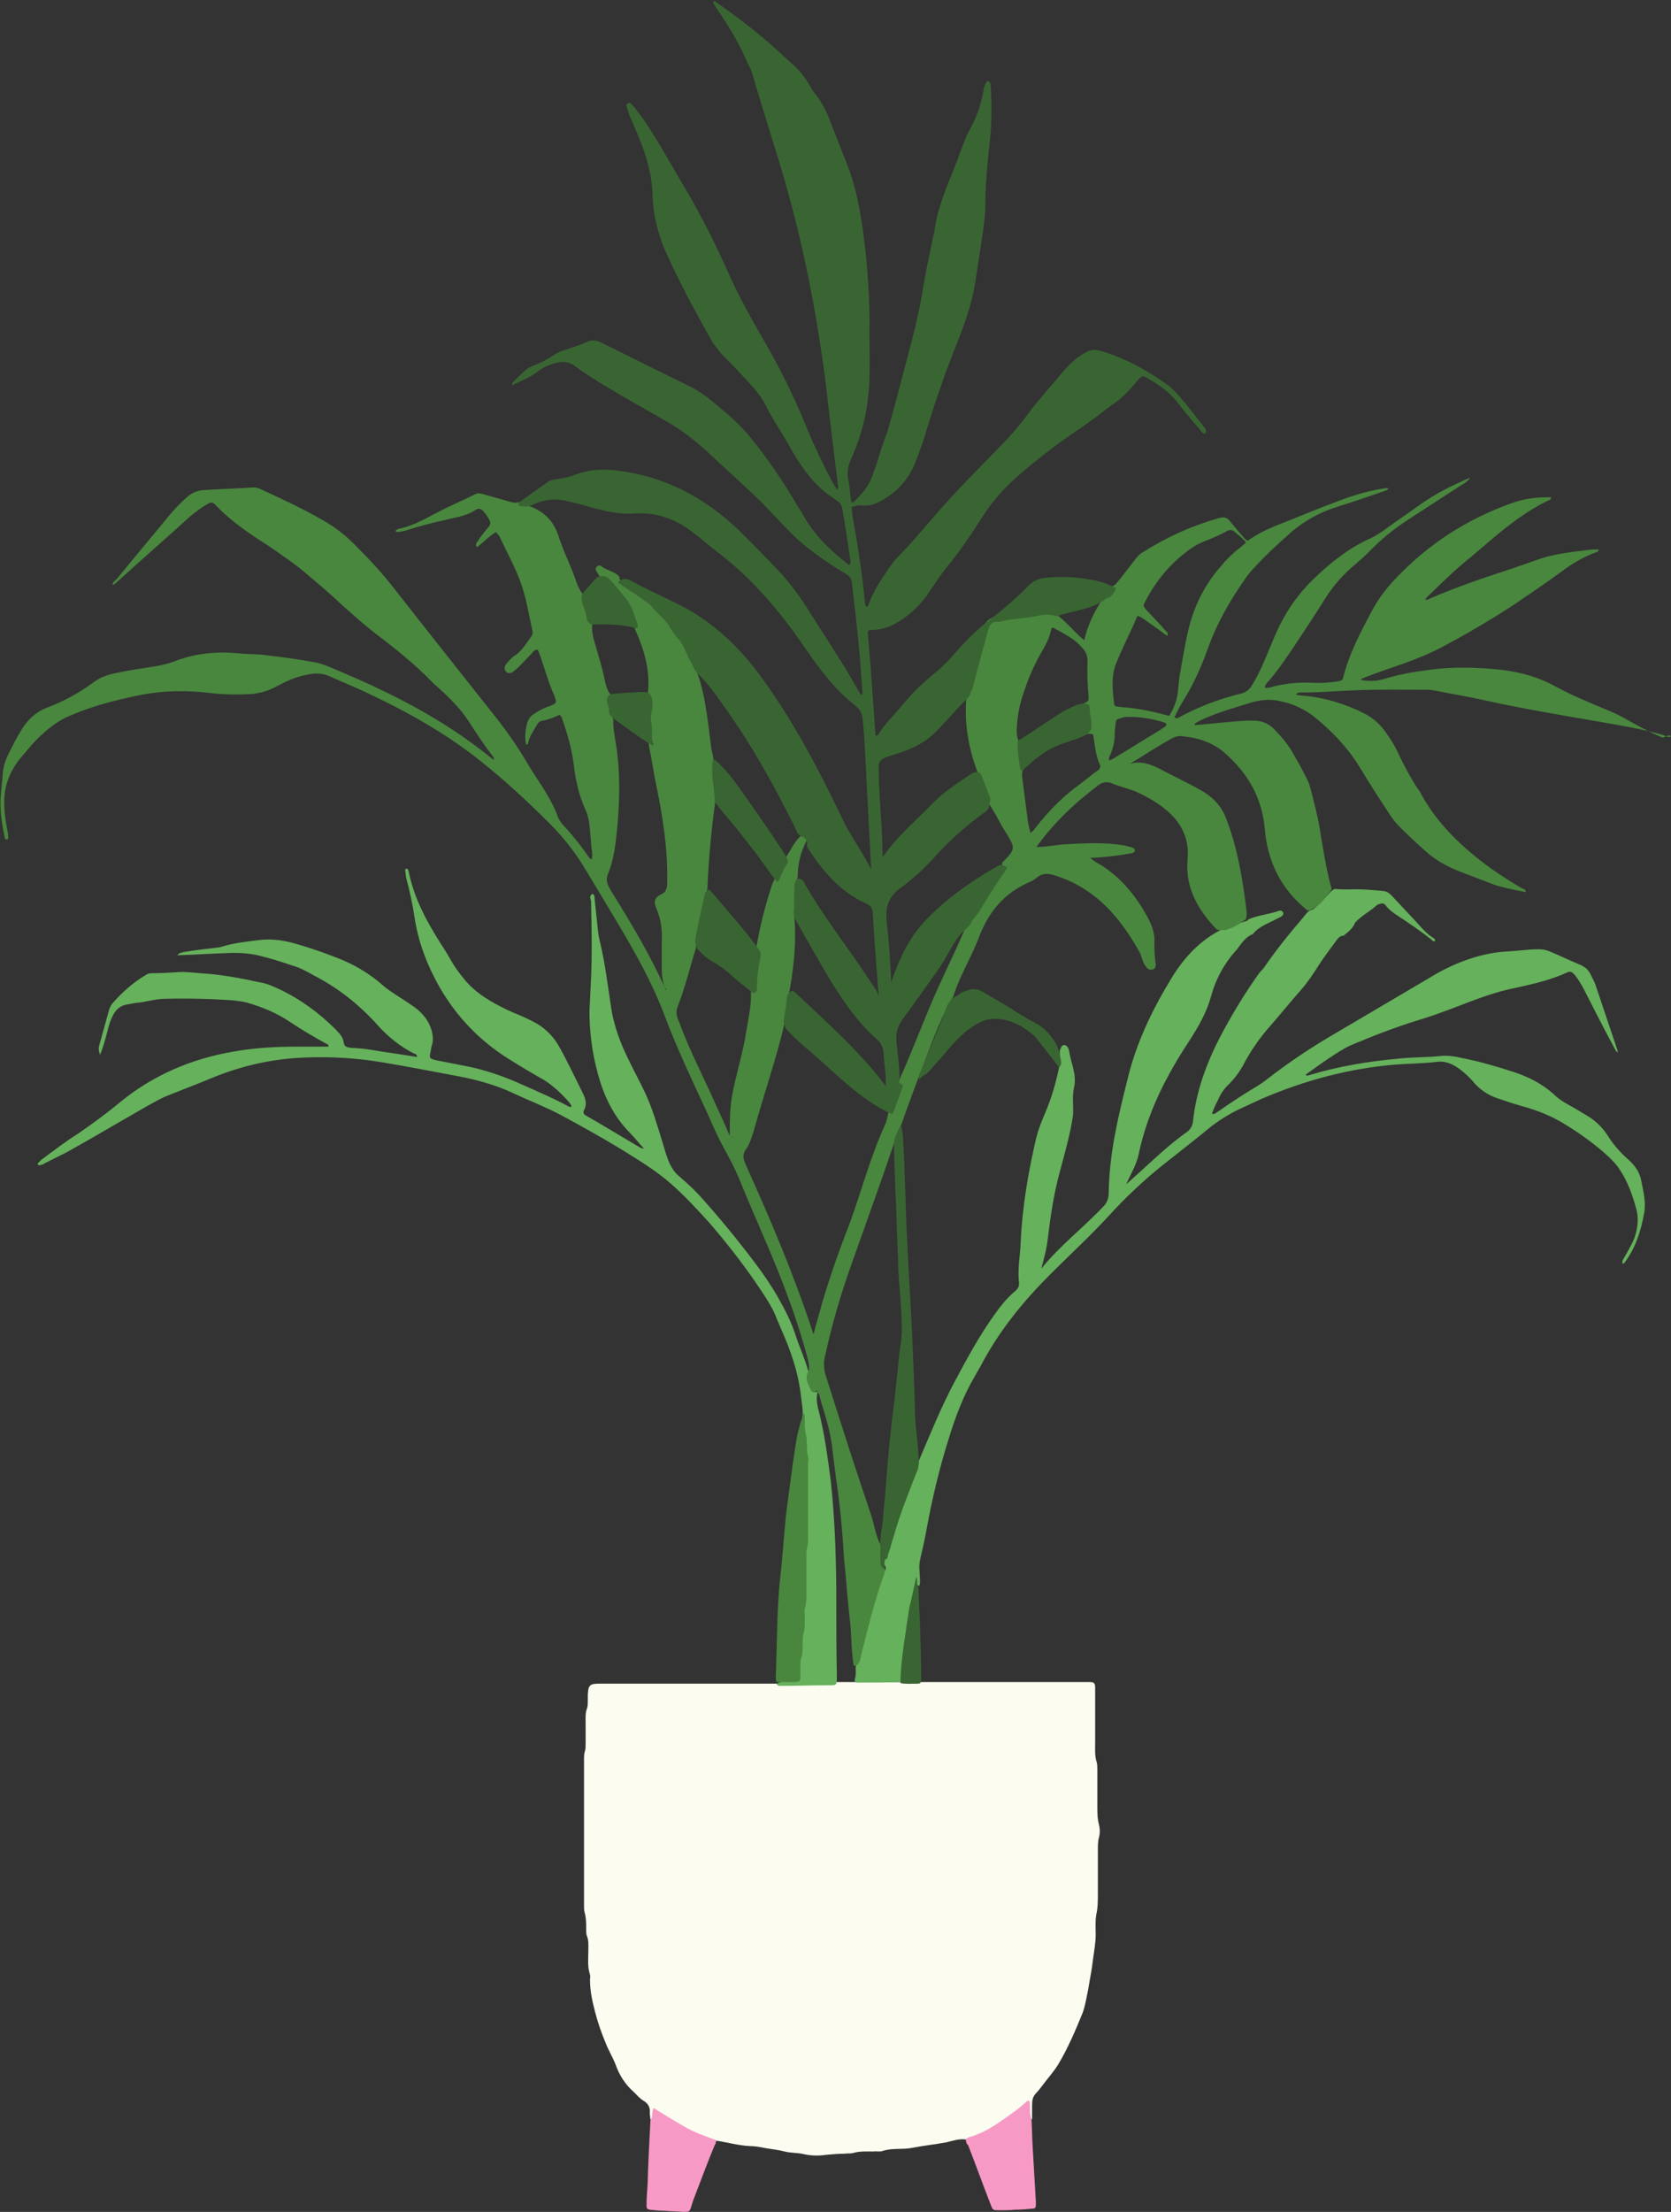 <?xml version="1.0" encoding="UTF-8" standalone="no"?><svg xmlns="http://www.w3.org/2000/svg" xmlns:xlink="http://www.w3.org/1999/xlink" fill="#000000" height="406.6" preserveAspectRatio="xMidYMid meet" version="1" viewBox="-0.2 0.1 307.3 406.6" width="307.3" zoomAndPan="magnify"><rect x="-0.2" y="0.1" width="307.3" height="406.6" fill="#333333" stroke="none"/><g><g id="change1_1"><path d="M119.4,389.7c0-0.4-0.1-0.8-0.1-1.2c0.1-1-0.3-1.7-1.1-2.2c-0.7-0.4-1.2-1-1.8-1.6c-1.6-1.4-2.7-3.1-3.4-5.1 c-0.5-1.3-1.3-2.6-1.8-3.9c-0.8-1.9-1.5-3.9-2-5.9c-0.5-1.9-0.9-3.8-0.9-5.8c0-0.3,0.1-0.6,0-0.9c-0.5-1.5-0.3-3-0.3-4.5 c0-0.9,0.1-1.8-0.3-2.7c-0.1-0.4-0.1-0.8-0.1-1.2c0-1,0-2.1-0.3-3.1c-0.1-0.4-0.1-0.8-0.1-1.2c0-8.9,0-17.8,0-26.8 c0-0.6,0-1.1,0.2-1.7c0.1-0.4,0.1-0.9,0.1-1.4c0-1.2,0-2.4,0-3.6c0-1-0.1-1.9,0.3-2.9c0.1-0.4,0.1-0.9,0.1-1.4c0-0.3,0-0.7,0-1 c0.1-1.8,0.4-2,2.2-2c12.1,0,24.3,0,36.4,0c1,0,1.9,0.1,2.9-0.2c0.4-0.1,0.9-0.1,1.4-0.1c16.2,0,32.4,0,48.5,0c0.3,0,0.6,0,0.9,0 c0.8,0,1,0.2,1,1.1c0,0.9,0,1.8,0,2.8c0,2.4,0,4.8,0,7.3c0,1.2-0.1,2.4,0.3,3.6c0.1,0.4,0.1,0.9,0.1,1.4c0,2.2,0,4.4,0,6.6 c0,1.1,0,2.3,0.3,3.4c0.2,0.8,0.2,1.6,0,2.4c-0.2,0.7-0.2,1.5-0.2,2.2c0,2.7,0,5.4,0,8.1c0,1.3,0,2.6-0.3,3.9 c-0.2,1.2-0.1,2.4-0.1,3.6c0,1.6-0.3,3.1-0.5,4.6c-0.2,1.9-0.6,3.7-0.9,5.6c-0.3,1.4-0.5,2.8-1,4.2c-1.3,3.2-2.7,6.5-4.5,9.5 c-0.8,1.3-1.8,2.4-2.7,3.6c-0.4,0.5-0.8,1.1-1.3,1.6c-0.7,0.7-0.8,1.4-0.8,2.3c0,0.9,0,1.7,0,2.6c-1.2-0.5-0.4-1.6-1-2.6 c-1.8,1.5-3.6,2.9-5.6,4.1c-1.7,1-3.4,2.1-5.5,2.2c-1.2-0.2-2.4,0.2-3.6,0.5c-2.1,0.4-4.2,0.6-6.2,1c-1.9,0.4-3.8,0-5.6,0.6 c-0.5,0.2-1.1,0-1.7,0.1c-1.3,0-2.5-0.1-3.8,0.3c-0.4,0.1-0.9,0-1.4,0.1c-1.1,0-2.3,0.1-3.4,0.2c-1.3,0.2-2.7,0.2-4.1-0.1 c-1.2-0.3-2.4-0.2-3.6-0.5c-1.1-0.3-2.2-0.4-3.4-0.6c-1-0.2-2-0.4-3-0.4c-2.1-0.1-4.2-0.7-6.2-1c-0.8,0.5-1.4-0.1-2.1-0.3 c-3.2-1.2-6-2.9-8.9-4.7C119.8,388.7,120.2,389.6,119.4,389.7z" fill="#fcfcf0"/></g><g id="change2_1"><path d="M177.4,393.4c0.3-0.4,0.8-0.5,1.2-0.6c1.8-0.6,3.4-1.5,5-2.6c1.6-1.1,3.2-2.2,4.7-3.5c0.2-0.2,0.4-0.5,0.8-0.4 c0.3,1.1-0.1,2.2,0.4,3.3c0.1,1.7,0.1,3.3,0.2,5c0.2,3.4,0.4,6.9,0.6,10.3c0,0.2,0,0.3,0,0.5c0,0.4-0.1,0.7-0.6,0.7 c-1.1,0.1-2.2,0.2-3.3,0.2c-0.9,0.1-1.8,0.1-2.8,0.1c-1.2,0-1.2,0-1.6-1c-1.4-3.6-2.7-7.2-4.1-10.8c0-0.1-0.1-0.2-0.2-0.3 c-0.2-0.2-0.2-0.5-0.3-0.8C177.5,393.6,177.5,393.5,177.4,393.4z M119.4,390.2c-0.2,3.8-0.4,7.6-0.5,11.4c-0.1,1.3-0.2,2.6-0.2,4 c0,0.4,0.1,0.6,0.6,0.7c0.9,0.1,1.8,0.2,2.8,0.2c1.1,0.1,2.3,0.1,3.4,0.2c1,0,1.1,0,1.4-0.9c0.1-0.3,0.2-0.7,0.3-1 c1.3-3.4,2.6-6.9,4-10.3c0.2-0.2,0.2-0.5,0.3-0.8c0-0.1,0-0.2,0-0.2c-2-0.7-4-1.4-5.9-2.5c-1.9-1.1-3.7-2.2-5.6-3.4 c-0.4,0.7-0.1,1.5-0.5,2.1C119.4,389.8,119.4,390,119.4,390.2z" fill="#f799c5"/></g><g id="change3_1"><path d="M297,193.7C297,193.7,297,193.6,297,193.7C297,193.6,297,193.6,297,193.7L297,193.7z M301.6,217 c-0.3-1.5-1.2-2.7-2.3-3.7c-1.6-1.4-2.9-2.9-4-4.7c-0.9-1.3-2-2.4-3.3-3.2c-1.3-0.8-2.6-1.6-3.9-2.3c-0.9-0.5-1.8-1.1-2.5-1.8 c-2.2-2-4.8-3.3-7.6-4.2c-3.1-1-6.2-1.9-9.3-2.5c-1.2-0.3-2.5-0.5-3.8-0.4c-2.6,0.3-5.3,0.2-7.9,0.5c-5.5,0.5-11,1.4-16.3,3 c-0.3,0.1-0.5,0.2-0.8,0c0.2-0.2,0.3-0.3,0.5-0.4c1.3-0.9,2.6-1.9,4-2.8c1.2-0.8,2.4-1.6,3.7-2.2c4-1.7,8.1-3.3,12.3-4.6 c2.4-0.7,4.8-1.6,7.2-2.5c3.1-1.2,6.2-2.4,9.5-3.2c3.6-0.8,7.3-1.5,10.8-3.1c0.6-0.3,0.9-0.2,1.4,0.3c0.7,0.8,1.2,1.7,1.7,2.6 c1.8,3.5,3.6,7.1,5.5,10.6c0.2,0.4,0.4,0.9,0.8,1.2c0-0.2,0-0.4-0.1-0.6c-1.3-3.9-2.6-7.7-3.9-11.6c-0.2-0.7-0.6-1.4-0.9-2 c-0.4-0.9-1-1.5-1.9-1.9c-1.9-0.8-3.8-1.7-5.7-2.5c-0.7-0.3-1.3-0.4-2-0.4c-2,0-3.9,0.3-5.8,0.4c-2.1,0.1-4.1,0.5-6.1,1.1 c-3,0.9-5.7,2.2-8.3,3.8c-5.6,3.3-11.2,6.6-16.8,9.9c-4.5,2.6-8.9,5.5-13,8.7c-0.5,0.4-1.1,0.8-1.7,1.2c-2.4,1.4-4.8,3-7.1,4.6 c-0.4,0.2-0.7,0.6-1.2,0.6c0-0.1-0.1-0.1-0.1-0.2c0.3-0.7,0.6-1.5,1-2.2c0.5-1.2,1.2-2.3,2.1-3.1c1.2-1.2,2.2-2.6,3-4.2 c1.1-2,2.4-3.9,3.9-5.7c2.2-2.5,4.3-5.1,6.5-7.6c1.2-1.4,2.2-2.9,3.2-4.5c0.9-1.4,2-2.8,3-4.2c0.4-0.5,0.7-1.1,1.5-1.1 c0.8-0.7,1.7-1.3,2.1-2.4c1.2-1.3,2.8-2.1,4-3.2c0.1-0.1,0.3-0.2,0.5-0.2c0.4-0.2,0.8-0.2,1.1,0.2c0.6,0.8,1.4,1.4,2.2,1.9 c2.1,1.4,4.2,2.8,6.2,4.4c0.2,0.2,0.4,0.4,0.7,0.3c0.1-0.4-0.3-0.6-0.5-0.7c-1.2-0.8-2.1-1.9-3.1-3c-1.5-1.6-3-3.2-4.5-4.8 c-0.4-0.4-0.8-0.6-1.3-0.7c-2.1-0.2-4.2-0.4-6.4-0.3c-0.9,0-1.7,0-2.6-0.1c-0.6,0.2-1,0.8-1.4,1.2c-0.9,0.9-1.7,1.9-2.7,2.6 c-0.8,0.1-1.2,0.8-1.7,1.4c-2.5,2.9-5,6-7.2,9.2c-0.2,0.3-0.5,0.6-0.8,0.9c-2.6,3.6-4.9,7.4-7,11.3c-2.7,5.1-4.7,10.4-5.3,16.1 c-0.1,0.8-0.4,1.4-1,1.9c-4,2.8-7.4,6.3-11.3,9.7c0.9-2,1.9-3.6,2.3-5.5c1.6-7.7,5.1-14.5,9.4-21c1.6-2.5,3.1-5.1,3.9-8 c0.9-3.3,2.5-6.2,4.8-8.7c0.8-1.1,1.6-2.3,2.9-2.8c1.2-1.5,3-2,4.6-2.9c0.5-0.2,1.1-0.5,1-1c-0.2-0.6-0.9-0.4-1.3-0.2 c-1.7,0.5-3.5,0.7-5.1,1.4c-0.1,0.1-0.2,0.3-0.4,0.3c-1.2,0.4-2.5,0.7-3.5,1.5c-0.3,0.2-0.6,0.1-0.9,0c-4.1,2-7,5.2-9.3,8.9 c-3.6,5.9-6.6,12.1-8.2,18.9c-1.7,6.8-3.3,13.5-3.4,20.5c0,1-0.2,1.9-1,2.7c-3.7,3.9-8,7.2-11.4,11.4c0.5-1.9,1-3.7,1.2-5.6 c0.5-4.1,1.1-8.2,2.2-12.2c0.9-3.4,1.9-6.8,2.4-10.2c0.2-1.7-0.2-3.5,0.2-5.2c0.6-2.5-0.6-4.6-0.9-6.9c-0.1-0.4-0.4-1-0.9-1 c-0.5,0-0.6,0.6-0.8,1c-0.1,1,0.3,1.9-0.1,2.9c-0.6,3-1.4,5.8-2.6,8.6c-0.6,1.4-1.2,2.9-1.6,4.4c-1.5,6.4-2.6,12.8-2.9,19.4 c-0.1,2.5-0.6,4.9-0.3,7.4c0.1,0.8-0.4,1.3-0.9,1.7c-1.4,1.2-2.5,2.6-3.5,4c-2.9,4-5.2,8.3-7.5,12.6c-2.5,4.7-4.5,9.7-6.6,14.6 c-0.5,1.6-1.1,3.1-1.7,4.7c-1.5,3.9-2.9,7.9-3.9,11.9c-0.2,0.9-1.2,1.7-0.4,2.8c0,0.2,0,0.4-0.1,0.5c-1.4,3.1-2.1,6.4-3,9.6 c-0.6,2.3-1.2,4.6-1.7,7c-0.1,0.4-0.3,0.7-0.7,0.9c-0.1,0.9,0.1,1.7-0.2,2.6c-0.1,0.4,0.1,0.6,0.5,0.6c2.6,0,5.3,0,7.9-0.1 c0.4-0.5,0.4-1,0.5-1.6c0.3-1.8,0.4-3.7,0.6-5.5c0.4-3.8,1.3-7.5,1.9-11.3c-0.1,0.4,0,0.7,0.5,0.7c0.2-0.9,0-1.8,0-2.8 c-0.1-0.8,0-1.6,0.2-2.4c0.4-1.7,0.8-3.5,1.1-5.2c1-5.5,2.3-11,4-16.4c1.2-4,2.7-8,4.8-11.6c0.4-0.7,0.8-1.4,1.2-2.1 c3.3-6.3,7.7-11.7,12.7-16.7c3.6-3.6,7.4-7.1,10.9-10.9c3-3.3,6.3-6.4,9.8-9.2c3-2.4,6-4.7,8.9-7.1c1.7-1.3,3.5-2.4,5.4-3.3 c1.3-0.6,2.6-1.2,3.9-1.8c7.9-3.4,16.1-5.6,24.6-6.3c2.5-0.2,5.1-0.2,7.6-0.5c1.3-0.2,2.5,0.2,3.6,0.9c1.1,0.7,2.1,1.6,3,2.6 c1.2,1.5,2.8,2.6,4.6,3.2c1.5,0.5,2.9,1,4.4,1.4c2.9,0.8,5.7,1.9,8.2,3.5c2.8,1.7,5.5,3.7,7.9,5.9c0.7,0.7,1.4,1.4,1.9,2.2 c1.5,2.2,2.4,4.7,3.1,7.3c0.5,1.7,0.3,3.5-0.3,5.3c-0.5,1.3-1.2,2.4-1.8,3.5c-0.2,0.4-0.6,0.7-0.4,1.3c0.1,0,0.3-0.1,0.3-0.1 c2.1-2.8,3.1-6,3.7-9.4C302.5,221,302,219,301.6,217z M153.6,294.9c0-7.5-0.2-14.9-1-22.4c-0.6-4.6-1.2-9.2-2.4-13.7 c-0.2-1-0.3-1.9,0-2.9c-0.2,0-0.6,0.3-0.7-0.1c-0.4-1.1-0.8-2.2-0.8-3.4c-0.1-0.1-0.3-0.3-0.3-0.4c-0.6-2.2-1.6-4.3-2.3-6.5 c-0.8-2.4-1.9-4.6-3.1-6.7c-1.3-2.3-2.8-4.5-4.4-6.6c-3-4-6.2-7.9-9.5-11.6c-1.3-1.5-2.7-2.8-4.2-4.1c-1-0.8-1.7-1.8-2.2-3.1 c-0.4-1-0.7-2.1-1-3.1c-1-3.2-1.9-6.5-3.4-9.6c-1-2.1-2.1-4.1-3.1-6.2c-1.4-2.9-2.5-5.9-3-9.1c-0.6-4-1.1-8-2-11.9 c-0.2-0.7-0.3-1.4-0.4-2c-0.2-1.9-0.4-3.8-0.6-5.7c-0.1-0.5,0.1-1-0.4-1.4c-0.8,0.4-0.3,1-0.3,1.5c0.1,4.7,0.2,9.3,0,14 c-0.1,2-0.2,4-0.3,6c0,3.9,0.5,7.7,1.5,11.4c1.1,4.2,2.9,8,6,11.1c0.9,0.9,1.6,1.9,2.5,2.8c-0.4,0.1-0.7-0.2-1.1-0.4 c-2.5-1.5-4.9-2.9-7.4-4.4c-0.7-0.4-1.4-0.8-2.1-1.2c-0.5-0.3-0.6-0.5-0.4-1c0.6-1.1,0.3-2.1-0.2-3.1c-1.4-2.8-2.7-5.6-4.2-8.3 c-1-1.9-2.4-3.4-4.2-4.5c-0.9-0.5-1.7-0.9-2.6-1.3c-1.4-0.6-2.9-1.2-4.2-1.9c-2.5-1.3-4.9-2.8-6.7-5.1c-0.8-1-1.6-2-2.2-3.1 c-0.6-1-1.2-2.1-1.9-3.1c-2.6-4.1-5-8.4-6-13.3c0-0.2-0.1-0.4-0.2-0.6c0-0.1-0.2-0.1-0.3-0.1c-0.1,0-0.2,0.1-0.2,0.2 c0.1,0.5,0.1,1,0.2,1.5c0.7,2.5,1.2,5,1.6,7.6c0.7,4.4,2.3,8.5,4.5,12.4c3.1,5.4,7.3,9.8,12.5,13.1c2.2,1.4,4.4,2.7,6.7,4 c1.6,1,3,2.3,4.3,3.7c0.3,0.4,0.7,0.7,0.8,1.2c-0.3,0.2-0.5,0-0.7-0.1c-2.6-1.4-5.4-2.6-8.1-3.8c-3.7-1.7-7.5-3-11.5-3.7 c-1.5-0.3-3.1-0.6-4.6-0.9c-1.2-0.3-1.3-0.4-1-1.6c0.1-0.5,0.1-0.9,0.3-1.4c0.2-0.8,0.1-1.6-0.1-2.4c-0.5-1.8-1.6-3.2-3.1-4.3 c-1.1-0.8-2.2-1.5-3.3-2.2c-0.9-0.6-1.7-1.1-2.5-1.8c-2.6-2.3-5.5-4-8.7-5.2c-2.3-0.9-4.6-1.7-7-2.4c-2.3-0.7-4.7-1.1-7.1-0.8 c-2.3,0.3-4.6,0.5-6.8,1.2c-0.6,0.2-1.2,0.2-1.9,0.3c-1.7,0.2-3.4,0.4-5.1,0.7c-0.4,0.1-0.9,0.1-1.3,0.6c3.1-0.1,6.1-0.3,9.2-0.4 c2-0.1,4,0,6,0.5c2,0.5,4,1.1,6,1.8c1.4,0.4,2.7,1.1,3.9,1.8c4.5,2.3,8.4,5.4,11.8,9.2c1.9,2.1,4,3.8,6.5,5.1 c0.3,0.1,0.7,0.2,0.7,0.7c-3-0.5-6-0.9-9-1.4c-1.1-0.2-2.2-0.2-3.3-0.3c-0.6-0.1-1.1-0.2-1.2-1c-0.1-1-0.8-1.6-1.4-2.3 c-3.1-3.1-6.5-5.6-10.5-7.5c-1.1-0.5-2.2-1-3.4-1.2c-3.7-0.8-7.3-1.5-11.1-1.7c-1.3-0.1-2.6-0.3-4-0.2c-1.6,0.1-3.2,0.2-4.8,0.2 c-0.5,0-0.9,0.1-1.3,0.4c-2.2,1.3-4.1,3-5.8,4.9c-0.4,0.4-0.6,0.8-0.8,1.3c-0.6,2.2-1.2,4.3-1.8,6.5c-0.2,0.7-0.2,0.9,0.1,1.9 c0.6-1.4,1-3,1.4-4.5c0.2-0.9,0.5-1.8,0.9-2.6c0.6-1.3,1.5-2,2.9-2.2c0.7-0.1,1.4-0.3,2-0.3c1.6-0.2,3.1-0.7,4.8-0.7 c4.2-0.1,8.4,0,12.6,0.3c0.8,0.1,1.6,0.2,2.4,0.4c2.8,0.8,5.5,1.9,8,3.6c2.1,1.4,4.3,2.7,6.5,3.9c0.2,0.1,0.6,0.2,0.5,0.6 c-1.9,0-3.8,0-5.7,0c-3.9,0-7.8,0.2-11.7,0.9c-7.7,1.3-14.8,4.3-20.9,9.3c-2.4,2-5,3.9-7.6,5.7c-2.4,1.5-4.6,3.2-6.9,4.9 c-0.2,0.2-0.4,0.4-0.6,0.6c-0.1,0.1-0.1,0.2,0,0.3c0,0.1,0.2,0.1,0.3,0.1c0.3-0.1,0.6-0.1,0.8-0.3c1.4-0.7,2.8-1.4,4.2-2.1 c5-2.8,9.9-5.7,14.8-8.5c1.3-0.7,2.6-1.5,4-2c2.7-1.1,5.4-2.1,8-3.2c5.4-2.2,11.1-3.5,17-3.7c4.8-0.2,9.6,0.1,14.3,0.9 c4.2,0.7,8.4,1.5,12.6,2.3c4,0.7,8,1.7,11.7,3.5c2.8,1.3,5.7,2.4,8.5,3.9c3.7,2,7.5,4.1,11.1,6.3c3.2,2,6.4,3.9,9.2,6.4 c2.4,2.1,4.6,4.5,6.8,6.9c3.9,4.5,7.5,9.2,10.7,14.2c0.6,1,1.2,2,1.6,3c0.3,0.8,0.7,1.6,1,2.4c1.8,4,3.2,8,3.7,12.4 c0.1,1.2,0.4,2.4,0.3,3.6c0.2,1.2-0.2,2.4-0.1,3.6c0.4,3.3,0.6,6.5,0.6,9.8c-0.1,4.5-0.2,9.1-0.3,13.6c-0.1,6.8-0.8,13.5-1.1,20.3 c-0.1,1.1-0.5,1.6-1.6,1.6c-0.8,0-1.6-0.1-2.3,0.5c0.3,0.4,0.7,0.3,1.1,0.3c2.7,0,5.4-0.1,8.1-0.1c2,0,1.9,0.1,1.9-1.9 C153.6,303.4,153.6,299.1,153.6,294.9z" fill="#66b15c"/></g><g id="change4_1"><path d="M148.4,269.5c0,4.5,0,9,0,13.5c0,0.6,0,1.1-0.2,1.7c-0.1,0.5-0.1,1-0.1,1.5c0,1.9,0,3.8,0,5.7 c0,1.3,0.1,2.6-0.3,3.9c-0.1,0.4,0,0.8,0,1.2c0,1.2,0.1,2.4-0.3,3.6c-0.1,0.4,0,0.8-0.1,1.2c0,1.1,0.1,2.2-0.3,3.2 c-0.1,0.3-0.1,0.7-0.1,1c0,0.6,0,1.2,0,1.7c0,1.6,0,1.6-1.5,1.6c-1,0-2,0-2.9,0c-0.2-0.6-0.1-1.1-0.1-1.7c0.1-3.6,0.2-7.1,0.3-10.7 c0.1-2,0.2-4,0.4-6c0.4-3.6,0.7-7.2,1-10.8c0.2-2.2,0.5-4.3,0.8-6.5c0.4-3,0.8-6,1.3-9c0.2-1.1,0.5-2.2,0.8-3.3 c0.3-0.3,0.1-0.8,0.3-1.1c0-0.1,0-0.2,0.1-0.3c0.4,0.3,0.3,0.7,0.3,1.1c0,1.1,0,2.2,0.3,3.2c0.1,0.4,0,0.9,0.1,1.4 c0,0.9,0,1.7,0.3,2.6C148.4,268.7,148.4,269.1,148.4,269.5z M20.6,107.7C20.6,107.6,20.6,107.6,20.6,107.7 C20.6,107.6,20.5,107.6,20.6,107.7C20.5,107.6,20.6,107.7,20.6,107.7z M307.1,135.5c-0.6,0.2-1-0.1-1.5-0.3 c-3.8-1.1-7.6-1.7-11.5-2.4c-7-1.2-14.1-2.4-21-3.9c-3-0.7-6.1-1.2-9.1-1.8c-0.6-0.1-1.1-0.2-1.7-0.2c-4.4,0-8.9-0.1-13.3,0.1 c-3.2,0.1-6.4,0.4-9.7,0.4c-0.4,0-0.8-0.1-1.2,0.4c0.6,0.1,1.1,0.2,1.7,0.2c3.8,0.4,7.4,1.5,10.8,3.2c1.8,0.9,3.2,2.2,4.3,3.9 c0.8,1.1,1.5,2.3,2.1,3.6c1,2.1,2.1,4.2,3.4,6.2c0.2,0.2,0.3,0.5,0.5,0.7c2.5,4.8,6.2,8.7,10.4,12.1c2.6,2.1,5.5,4,8.4,5.7 c0.3,0.1,0.7,0.2,0.7,0.7c-2.4-0.5-4.9-0.9-7.2-1.9c-1.6-0.6-3.1-1.2-4.7-1.8c-2.4-0.9-4.6-2.1-6.5-3.8c-1.7-1.5-3.3-3-4.9-4.6 c-0.7-0.7-1.3-1.5-1.8-2.3c-1.7-2.6-3.5-5.3-5.1-8c-2.3-3.9-5.3-7.1-8.8-9.9c-1.8-1.4-3.8-2.3-6.1-2.8c-1.7-0.4-3.2-0.3-4.9,0.1 c-3.3,1-6.5,1.9-9.6,3.3c-0.4,0.2-0.8,0.4-1.2,0.7c-0.1,0-0.1,0.2-0.1,0.3c2.5-0.2,5.1-0.5,7.6-0.7c1.3-0.1,2.5-0.2,3.8-0.1 c1.2,0.1,2.3,0.6,3.2,1.5c1.3,1.4,2.6,2.8,3.5,4.5c0.8,1.4,1.6,2.8,2.3,4.2c0.4,0.7,0.7,1.5,0.9,2.2c0.6,2.5,1.3,4.9,1.7,7.4 c0.6,3.7,1.2,7.5,2.2,11.2c-1.2,1.6-2.3,3.3-4.4,3.9c-4.8-3.8-7.4-8.9-7.9-15c-0.5-5.8-3.2-10.4-7.5-14.1c-2.2-1.9-5.1-2.8-8.1-3 c-0.7,0-1.2,0.3-1.8,0.6c-2.5,1.4-4.9,3-7.4,4.5c2.1-0.6,3.9,0.1,5.8,1.1c2.6,1.4,5.3,2.6,7.8,4.1c1.9,1.2,3.3,2.7,4.1,4.9 c2.1,5.4,3,11,3.7,16.6c0.1,0.6,0.1,1.3-0.1,1.9c-1.6,1.1-3.2,2.3-5.3,1.9c-3.5-3.6-5.9-7.8-5.4-13c0.6-6.4-4.3-9.9-8.9-12.1 c-1.6-0.8-3.4-1.1-5-1.8c-1-0.4-1.8-0.2-2.6,0.4c-4.2,3.2-8,6.7-11.3,11.3c1.9,0,3.6-0.4,5.3-0.5c3.6-0.2,7.2-0.4,10.8,0.2 c0.4,0.1,0.8,0.2,1.2,0.3c0.3,0.1,0.8,0.2,0.8,0.6c0,0.5-0.5,0.5-0.9,0.6c-2.3,0.4-4.7,0.7-7.3,0.8c0.8,0.7,1.4,1,2.1,1.4 c3.9,2.5,6.7,6.1,8.8,10.2c0.6,1.3,1,2.6,0.9,4c0,1.2,0,2.4,0.2,3.6c0.1,0.5,0.1,1.1-0.5,1.3c-0.7,0.3-1.1-0.3-1.4-0.7 c-0.5-0.7-0.6-1.6-1-2.4c-3.6-6.5-8.2-11.9-15.7-14.2c-1.2-0.4-2.2-0.4-3.2,0.4c-0.5,0.4-0.9,0.7-1.5,0.9c-4.5,2-7.3,5.3-9.1,9.9 c-1.4,3.8-3.6,7.2-4.8,11.1c-2.8,4.7-4.4,9.9-6.4,14.9c-1.1,2.9-2.2,5.9-3.2,8.8c-0.7,1.1-1.1,2.3-1.4,3.6 c-2.4,7.1-5,14.2-7.5,21.3c-2.1,5.8-3.8,11.6-5.1,17.6c-0.3,1.2-0.2,2.4,0.2,3.6c2.7,8.5,5.4,17,8.3,25.5c0.6,1.8,0.8,3.8,1.8,5.6 c0.5,1.3-0.1,2.8,0.7,4.1c0.1,0.4,0,0.8-0.1,1.2c-1.8,4.9-3,10-4.3,15.1c-0.2,0.7-0.2,1.7-1.3,1.7c-0.4-2.4-0.4-4.9-0.6-7.4 c-0.4-3.5-0.7-7-1-10.5c-0.2-1.7-0.3-3.4-0.4-5.2c-0.3-3.9-0.7-7.8-1.3-11.7c-0.2-1.6-0.4-3.2-0.6-4.8c-0.3-3.1-1.2-6-2.1-8.9 c-0.2-0.7-0.3-1.5-0.8-2.1c-0.4,0.4-0.8,0.5-1.1-0.1c-0.5-1.1-1.2-2.2-0.4-3.5c0.2-0.8,0-1.6-0.2-2.4c-2-7.5-4.8-14.7-7.9-21.9 c-1.6-3.7-3.2-7.4-4.7-11.1c-0.8-1.9-1.7-3.6-2.7-5.4c-1.1-2-2-4-2.9-6.1c-2.9-6.3-5.9-12.5-8.3-19c-2.3-5.9-5.4-11.4-8.7-16.9 c-1.8-3-3.6-6-5.4-9c-1.9-3.2-4.1-6.1-6.7-8.7c-4.2-4.2-8.5-8.2-13.2-11.9c-6.1-4.8-12.8-8.6-19.8-11.9c-2.4-1.2-5-2.2-7.4-3.3 c-1.4-0.7-2.8-0.7-4.2-0.4c-1.8,0.3-3.5,1-5.2,1.9c-1.3,0.7-2.6,1.3-4,1.5c-0.5,0.1-1,0.2-1.5,0.2c-2.4,0.1-4.7,0.1-7.1-0.2 c-4.3-0.5-8.5-0.5-12.7,0.3c-4.5,0.9-8.9,2-13.1,3.8c-2.5,1-4.5,2.7-6.4,4.6c-1,1-1.8,2.1-2.7,3.1c-0.7,0.8-1.3,1.7-1.8,2.7 c-0.8,1.5-1.2,3.1-1.3,4.8c-0.1,2.1,0.2,4.1,0.6,6.2c0.1,0.4,0.1,0.8,0.1,1.2c0,0.1-0.1,0.2-0.2,0.2c-0.2,0.1-0.3-0.1-0.4-0.2 c-0.5-2.4-0.9-4.7-0.8-7.2c0.1-1.6,0.3-3.1,0.4-4.6c0.1-1.4,0.5-2.6,1.1-3.8c0.7-1.4,1.4-2.8,2.2-4.1c1.1-1.9,2.7-3.5,4.8-4.3 c3-1.1,5.9-2.7,8.5-4.6c1.4-1.1,3.1-1.6,4.8-1.9c2-0.4,4-0.7,5.9-1c1.4-0.2,2.8-0.5,4.2-1c3.8-1.5,7.8-1.9,11.9-1.5 c1.8,0.2,3.7,0.1,5.5,0.4c2.7,0.3,5.5,0.7,8.2,1.2c0.8,0.1,1.7,0.4,2.5,0.7c7.8,3.2,15.5,6.8,22.6,11.4c2.8,1.8,5.5,3.8,8.1,5.9 c0.1-0.3,0-0.5-0.2-0.7c-1.6-2.1-3-4.2-4.4-6.4c-1.5-2.3-3.5-4.3-5.5-6.1c-0.4-0.4-0.9-0.7-1.3-1.2c-3.3-3.4-7-6.3-10.8-9.2 c-1.9-1.5-3.7-3.1-5.5-4.7c-2.3-2.2-4.8-4.3-7.3-6.4c-1.2-1-2.6-2-3.9-2.9c-1.5-1.1-3-2.1-4.6-3.1c-2.7-1.8-5.3-3.7-7.5-6 c-0.8-0.8-0.9-0.8-1.9-0.2c-1,0.6-1.9,1.3-2.8,2c-4.5,4.1-9.1,8.1-13.6,12.2c-0.2,0.2-0.5,0.4-0.8,0.6c0-0.6,0.5-0.9,0.8-1.2 c3.1-3.8,6.3-7.6,9.5-11.5c1.1-1.3,2.2-2.5,3.5-3.6c0.8-0.7,1.7-1.1,2.8-1.2c3.1-0.2,6.2-0.3,9.3-0.5c0.5,0,0.9,0.1,1.3,0.3 c3.9,1.8,7.8,3.6,11.6,5.8c2.3,1.3,4.4,3,6.2,4.9c2.4,2.4,4.7,4.9,6.8,7.6c6.1,7.8,12.3,15.6,18.4,23.3c2.4,3,4.6,6.2,6.5,9.5 c0.6,0.9,1.2,1.9,1.8,2.8c1.3,2,2.6,4.1,3.4,6.4c0.2,0.5,0.5,0.9,0.8,1.3c1.8,1.9,3.4,3.9,4.9,6.1c0.1,0.1,0.2,0.2,0.5,0.4 c0.2-0.7,0.1-1.3,0-1.9c-0.1-1.1-0.2-2.3-0.3-3.4c-0.1-1.4-0.3-2.8-0.9-4c-1.2-2.7-1.8-5.5-2.1-8.3c-0.4-2.9-1.2-5.7-2.2-8.5 c-0.1-0.2-0.2-0.3-0.4-0.5c-1,0.5-2.1,0.9-3.2,1.1c-0.5,0.1-0.8,0.4-1,0.8c-0.6,1.1-1.4,2.1-1.6,3.4c0,0.1-0.2,0.1-0.2,0.2 c-0.1,0-0.2-0.1-0.2-0.2c-0.2-1.2-0.1-2.4,0.2-3.6c0.2-0.8,0.6-1.4,1.2-1.8c0.9-0.6,1.8-1.1,2.7-1.4c0.4-0.1,0.8-0.3,1.1-0.5 c0.3-0.1,0.4-0.4,0.3-0.7c-0.1-0.2-0.1-0.4-0.2-0.7c-1.2-2.6-1.9-5.4-2.9-8.1c-0.1-0.2-0.1-0.4-0.4-0.5c-0.4,0.1-0.7,0.4-0.9,0.7 c-0.8,0.8-1.6,1.7-2.4,2.5c-0.4,0.4-0.8,0.7-1.2,1c-0.4,0.2-0.8,0.2-1.1-0.1c-0.3-0.3-0.4-0.7-0.2-1.1c0.1-0.2,0.2-0.4,0.4-0.6 c0.4-0.4,0.7-0.8,1.1-1.1c1.5-0.9,2.3-2.3,3.3-3.7c0.3-0.4,0.3-0.7,0.2-1.1c-0.7-3.2-1.2-6.5-2.4-9.5c-1-2.6-2.4-5.1-3.6-7.7 c-0.1-0.3-0.4-0.5-0.7-0.9c-1.3,0.8-2.3,1.9-3.5,2.8c-0.4-0.5,0-0.9,0.2-1.2c0.6-0.9,1.3-1.8,2-2.6c0.3-0.4,0.4-0.8,0.1-1.2 c-0.3-0.6-0.7-1.2-1.2-1.7c-0.4-0.4-0.8-0.5-1.3-0.2c-1.7,1.2-3.8,1.4-5.7,1.9c-2.3,0.5-4.6,1.1-6.8,1.8c-0.5,0.2-1.1,0.3-1.7,0.4 c-0.1,0-0.4,0-0.5-0.1c-0.1-0.3,0.2-0.3,0.3-0.4c0.1-0.1,0.2-0.1,0.3-0.1c2.9-0.6,5.4-2.2,8-3.5c2-1,4.1-1.9,6.1-2.9 c0.4-0.2,0.8-0.1,1.2,0c1.8,0.5,3.6,1,5.3,1.5c0.5,0.1,0.9,0.2,1.3,0c0.4,0.2,0.9,0.3,1.3,0.5c3.1,0.9,5.2,2.7,6.2,6 c0.9,2.8,2.3,5.4,3.2,8.2c0.3,0.8,0.6,1.5,1.1,2.1c0.2,2,0.7,3.9,1.8,5.6c-0.1,1.1,0.1,2.2,0.4,3.2c0.7,2.5,1.5,4.9,2,7.5 c0.2,0.9,0.5,1.7,1,2.3c-0.4,1.6,0.1,3.2,0.5,4.7c-0.1,1.3,0.2,2.6,0.4,3.9c0.9,5.3,0.8,10.6,0.3,16c-0.3,2.9-0.6,5.7-1.7,8.4 c-0.5,1.2,0,2.1,0.6,3.1c3.1,5,6.2,10.1,8.8,15.5c0.3,0.7,0.7,1.4,1,2.1c-0.3-1-0.5-2-0.5-3.1c0-1.7,0-3.3,0-5 c0.1-2.2-0.1-4.3-1-6.3c-0.5-1.1-0.4-2,0.9-2.6c1.1-0.5,1.1-1.5,1.1-2.5c0.1-5.9-0.8-11.7-2-17.5c-0.5-2.3-0.8-4.6-1.3-7 c-0.5-3.2-0.3-6.4-0.3-9.6c0.6-4.3-0.6-8.3-2.3-12.1c-1-4-3-7.3-6.5-9.7c-0.2-0.3-0.4-0.7-0.6-1c-0.2-0.3-0.2-0.5,0-0.8 c0.3-0.3,0.7-0.3,0.9-0.1c1,0.8,2.4,0.9,3.3,1.9c0,0.9,0.8,1.1,1.3,1.4c4.2,2.4,7.3,5.8,9.9,9.7c1,1.5,1.6,3.2,2.4,4.7 c2.2,5,2.6,10.4,3.3,15.7c0.1,0.7,0.4,1.4,0.4,2.2c-0.3,2.6,0.4,5.3,0.3,7.9c-0.7,5.2-1.2,10.5-1.4,15.7c-1,3.6-2,7.1-2.1,10.9 c-1.1,3.6-2,7.3-3.4,10.9c-0.4,1-0.1,1.9,0.3,2.8c1.9,5.2,4.5,10.1,6.7,15.1c0.9,1.9,1.8,3.9,2.6,5.8c0,0,0,0,0,0 c0-2.4,0-4.8,0.4-7.2c0.7-4,2-7.8,2.6-11.8c0.4-2.4,1-4.9,0.9-7.3c0.6-2.6,0.7-5.2,0.9-7.8c0.7-4.2,1.7-8.3,3.1-12.4 c0.8-1.5,1.5-2.9,2.2-4.4c1.1-1.4,1.7-3.3,3.3-4.5c0.6,0.1,0.8,0.6,0.7,1.2c-1.1,2.1-1.6,4.3-1.6,6.6c-0.8,2-0.2,4.2-0.7,6.2 c0,0.2,0-0.1,0,0.2c0.5,4.7,0.1,9.3-0.7,14c-0.5,2.1-0.8,4.3-1,6.4c-1.5,6.6-3.8,13-5.6,19.6c-0.4,1.3-0.8,2.7-1.6,3.8 c-0.6,0.9-0.4,1.7,0,2.6c4.6,10.2,9,20.5,12.5,31.3c0.5-2,1.1-3.9,1.6-5.8c1.5-5.1,3.3-10.1,5.2-15c2.1-5.8,3.7-11.9,6.3-17.6 c0.4-0.8,0.5-1.6,0.7-2.5c0.7-1.9,1.6-3.7,1.9-5.7c2.6-5.7,4.7-11.6,7.3-17.3c1.9-4.2,4-8.4,5.7-12.7c1.7-2.8,3.4-5.7,5.3-8.4 c0.3-0.5,0.8-1,0.7-1.7c2.5-2.6,2.5-2.6,0.6-5.7c-1.2-1.8-2-3.9-3.4-5.6c-0.2-2.2-1.3-4.1-2-6.1c-1.7-4.8-2.3-9.6-1.6-14.6 c0.8-3.7,2-7.3,2.9-11c0.4-1.4,1.2-2.1,2.6-2.3c2.6-0.4,5.2-0.7,7.8-1.2c0.8-0.1,1.5,0,2.2,0.3c2.3,1.3,3.8,3.5,6,5.3 c0.7-3.2,2.2-5.9,3.9-8.4c0.4-0.6,0.7-1.2,1.4-1.6c0.4-0.1,0.6-0.5,0.9-0.8c1.1-1.4,2.1-2.7,3.2-4.1c0.4-0.5,0.8-1,1.4-1.3 c4.4-2.8,9.1-4.9,14.1-6.3c0.8-0.2,1.3-0.1,1.8,0.5c0.9,1.1,1.8,2.2,2.8,3.3c0.4,0.4,0.5,0.5,1,0.1c2.6-1.8,5.7-2.8,8.6-4 c2.2-0.9,4.4-1.8,6.6-2.6c3-1.2,6.1-2.2,9.3-2.7c0.3,0,0.6-0.2,0.9,0c-0.1,0.3-0.3,0.3-0.5,0.4c-2.9,1-5.8,2-8.7,2.9 c-3.5,1.1-6.6,2.8-9.4,5.4c-2,1.8-4,3.6-5.8,5.6c-0.6,0.6-1.2,1.3-1.7,2c-2.9,4.1-5.4,8.4-7.1,13.2c-1.2,3.3-2.6,6.5-4.5,9.5 c-0.6,1-1.1,2-1.6,3c0.3,0.4,0.6,0.2,0.8,0.1c3.6-2,7.4-3.4,11.4-4.4c1-0.2,1.6-0.8,2.1-1.6c0.9-1.5,1.6-3,2.3-4.6 c0.6-1.4,1.2-2.9,1.8-4.3c1.7-4,4-7.5,7.1-10.5c3-2.9,6.2-5.5,10-7.3c1.4-0.6,2.6-1.4,3.8-2.3c1.9-1.4,3.9-2.7,5.8-4.1 c2.4-1.7,5-3.1,7.7-4.3c0.4-0.2,0.8-0.4,1.6-0.7c-0.6,0.8-1.2,1.1-1.7,1.4c-3.1,2-6.3,4.1-9.4,6.1c-2.8,1.8-5.3,3.8-7.6,6.2 c-0.7,0.7-1.5,1.4-2.3,2.1c-2.3,1.9-4.2,4-5.8,6.6c-1.7,2.7-3.4,5.3-5.2,8c-1.6,2.4-3.2,4.8-5.1,7c-0.3,0.3-0.5,0.6-0.7,1 c0,0,0,0.1,0,0.2c0.3,0.1,0.6,0,0.8,0c2.5-0.7,5.1-1,7.7-0.9c1.7,0.1,3.5,0,5.2-0.3c0.4-0.1,0.6-0.2,0.7-0.6 c1.1-4.4,3.2-8.4,5.3-12.3c1.2-2.3,2.7-4.2,4.5-6.1c5.9-6.2,12.9-10.7,20.9-13.6c2.4-0.9,4.5-1.2,7.5-1.2c0.1,0.4-0.2,0.5-0.5,0.6 c-3.7,1.8-7,4.3-10.1,6.9c-1.4,1.2-2.7,2.3-4.1,3.5c-2.8,2.2-5.3,4.7-7.9,7.2c-0.2,0.2-0.3,0.3-0.5,0.5c0.3,0.3,0.5,0.1,0.7,0 c4.8-2.1,9.8-3.8,14.7-5.4c1.8-0.6,3.5-1.2,5.2-1.8c2.2-0.8,4.6-1.2,6.9-1.5c0.8-0.1,1.6-0.2,2.4-0.3c0.7-0.1,1.3-0.1,2-0.1 c-0.1,0.5-0.4,0.5-0.7,0.6c-2.1,0.8-4,1.9-5.9,3.3c-3,2.2-6.1,4.3-9.2,6.4c-4.3,2.8-8.6,5.3-13.1,7.7c-2.1,1.1-4.3,2-6.5,2.8 c-2.6,0.9-5.2,1.8-7.8,2.8c-0.2,0.1-0.5,0.1-0.5,0.4c2,0.3,2.7,0.2,4.3-0.2c2.3-0.7,4.7-1.2,7.1-1.5c4.3-0.7,8.7-0.7,13.1-0.3 c3.8,0.3,7.5,1.2,10.9,3c2.9,1.6,6,2.9,9.1,4.2c1.3,0.5,2.6,1.1,3.9,1.8c2.3,1.3,4.6,2.6,7.1,3.6 C306.7,135.2,307,135.2,307.1,135.5z M122.3,181.9c0,0-0.1,0-0.1-0.1c-0.1-0.1-0.1-0.3-0.2-0.4c0.1,0.2,0.1,0.4,0.2,0.6 C122.3,182.1,122.5,181.8,122.3,181.9z M134.6,209.1c-0.1,0-0.2,0-0.2-0.1c0,0,0,0.1,0,0.1C134.5,209.3,134.8,209,134.6,209.1z M188.6,135.8c1.2-0.6,2.3-1.5,3.4-2.3c2.2-1.7,4.7-2.8,7.1-4.1c0.9-0.4,0.9-0.4,0.9-1.3c-0.2-2.1-0.3-4.2-0.2-6.4 c0-0.9-0.2-1.6-0.7-2.2c-0.5-0.6-1-1.1-1.6-1.6c-1.2-0.9-2.5-1.6-3.8-2.3c-0.3-0.2-0.6-0.1-0.6,0.3c-0.3,1.4-0.9,2.6-1.6,3.8 c-1.3,2.2-2.4,4.6-3.2,7c-0.7,1.9-1.2,3.8-1.4,5.9c-0.1,1.2-0.3,2.5,0.2,3.7C187.7,136.6,188.2,136.1,188.6,135.8z M202.1,140.7 c-0.8-1.6-0.9-3.4-1.2-5.2c-0.1-0.5-0.1-0.5-1-0.5c-2.3,0.3-4.4,1.2-6.4,2.2c-2.3,1.1-4.4,2.4-5.7,4.7c0,0.4-0.1,0.8,0,1.2 c0.3,2.3,0.6,4.7,0.9,7c0.1,1,0.3,2,0.6,3.1c0.6-0.4,0.9-0.9,1.3-1.4c2-2.5,4.2-4.8,6.8-6.8c1.2-0.9,2.4-1.8,3.5-2.7 c0.3-0.2,0.6-0.5,1-0.7C202.1,141.2,202.2,141,202.1,140.7z M213.9,132.9c-2.3-0.7-4.6-1.1-7-1c-0.5,0-0.9,0.2-1.3,0.3 c-0.4,0.1-0.6,0.3-0.6,0.7c-0.1,0.7-0.2,1.5-0.2,2.2c0,1.3-0.3,2.5-0.8,3.7c-0.1,0.3-0.4,0.6-0.2,1.1c0.2-0.1,0.4-0.2,0.5-0.2 c3-1.8,6-3.7,9-5.5c0.2-0.2,0.5-0.3,0.7-0.5C214.4,133.5,214.4,133,213.9,132.9z M216.4,127.4c0.1-1,0.2-2,0.3-2.9 c0.5-2.7,0.9-5.3,1.5-8c1-4.6,3-8.8,6.2-12.4c1-1.2,2.1-2.3,3.3-3.2c0.4-0.3,0.8-0.7,1.2-1c-0.1-0.2-0.1-0.4-0.3-0.5 c-0.5-0.5-1.1-1-1.7-1.5c-0.4-0.4-0.9-0.5-1.4-0.2c-1.5,0.8-3.1,1.5-4.7,2.1c-0.9,0.4-1.7,0.9-2.5,1.5c-3.4,2.5-6,5.7-7.9,9.4 c-0.4,0.8-0.4,0.8,0.2,1.5c1.2,1.3,2.4,2.5,3.5,3.8c0.2,0.2,0.6,0.4,0.4,1c-0.7-0.4-1.2-0.9-1.8-1.3c-0.6-0.4-1.1-0.8-1.7-1.2 c-0.6-0.4-1.1-0.9-2-1.2c-1.3,3-2.8,5.9-4,8.9c-0.9,2.4-0.6,4.9-0.3,7.3c0,0.3,0.3,0.5,0.6,0.5c0.3,0,0.6,0.1,0.9,0.1 c2.9,0.2,5.7,0.8,8.6,1.6C215.7,130.3,216.2,128.9,216.4,127.4z" fill="#49873e"/></g><g id="change5_1"><path d="M168.7,291.8c0.2,5.4,0.5,10.8,0.5,16.3c0,0.3,0,0.6,0,0.9c0,0.4-0.2,0.6-0.6,0.6c-1.1,0-2.2,0.1-3.2-0.1 c0-2.3,0.3-4.7,0.6-7c0.3-1.8,0.5-3.6,0.8-5.4c0.1-0.7,0.2-1.5,0.4-2.2c0.4-1.6,0.7-3.2,1.1-4.9 C168.7,290.5,168.2,291.3,168.7,291.8z M168.8,269c-0.1-1.7-0.2-3.3-0.4-5c-0.3-2.4-0.4-4.8-0.4-7.2c-0.2-5.4-0.4-10.8-0.7-16.2 c-0.4-6.9-0.8-13.9-1-20.8c-0.1-3.3-0.2-6.7-0.4-10c0-0.9-0.2-1.7-0.3-2.6c-0.1,0.1-0.3,0.2-0.4,0.3c-0.4,1-1.1,2-1,3.2 c0.1,3.7,0.2,7.5,0.4,11.2c0.1,3.8,0.3,7.6,0.4,11.4c0.1,2.5,0.4,4.9,0.5,7.4c0.1,2,0.3,4,0,6c-0.1,0.7-0.2,1.5-0.3,2.2 c-0.3,2.9-0.6,5.7-0.9,8.6c-0.7,5.2-1.2,10.5-1.6,15.8c-0.1,1.9-0.4,3.8-0.5,5.7c-0.1,1.8-0.6,3.5-0.5,5.3c0,1,0,1.9,0,2.9 c0,0.5,0.1,1,0.7,1.3c0-0.6,0.1-1.1,0.1-1.7c0.7-0.1,0.5-0.8,0.7-1.2c0.2-0.5,0.4-1.1,0.5-1.6c0.2-0.7,0.4-1.3,0.6-2 c1.1-3.8,2.6-7.5,4-11.1C168.7,270.1,168.7,269.5,168.8,269z M130.6,164c-0.1-0.2-0.3-0.3-0.5-0.4c-0.4,0.2-0.6,0.5-0.7,0.9 c-0.6,2.6-1.1,5.2-1.7,7.9c-0.1,0.7,0,1.4,0.3,2c0.9,1.2,2,2,3.2,2.7c1.1,0.6,2.1,1.4,3,2.2c1.3,1.2,2.7,2.2,4.1,3.4 c0.4-0.1,0.7-0.3,0.7-0.8c0-2.1,0.3-4.2,0.7-6.2c0.1-0.4-0.2-0.6-0.3-1C136.7,171,133.6,167.5,130.6,164z M193.9,191.8 c-0.9-1.5-2.1-2.8-3.6-3.6c-1.8-0.9-3.5-2-5.2-3.1c-1.5-0.9-3.1-1.8-4.6-2.7c-0.9-0.5-1.7-0.6-2.6-0.3c-0.6,0.2-1.3,0.4-1.9,0.9 c-0.2,0.2-0.5,0.2-0.7,0.4c0,0,0,0,0,0c-0.8,0.5-1.2,1.3-1.6,2.2c-0.1,0.3-0.2,0.7-0.3,1c-1.4,3.4-2.8,6.8-4.2,10.2 c-0.2,0.5-0.5,1.1-0.4,1.7c0.1-0.1,0.2-0.1,0.3-0.2c0.1-0.1,0.2-0.2,0.3-0.3l0,0c0.1-0.1,0.2-0.2,0.4-0.3c0.6-0.3,1.1-0.9,1.5-1.4 c1.2-1.3,2.3-2.6,3.4-3.9c1.6-1.8,3.3-3.4,5.4-4.4c1-0.5,2.1-0.7,3.2-0.6c2.7,0.2,4.9,1.5,6.9,3.3c0.1,0.1,0.2,0.3,0.3,0.4 c1.4,1.8,2.8,3.5,4.1,5.3c0.1-0.2,0.2-0.4,0.3-0.6c0.2-0.7-0.2-1.4-0.3-2.1C194.4,192.8,194.2,192.3,193.9,191.8z M144.6,158 c-0.2-0.3-0.3-0.6-0.5-0.9c-2.9-4.5-6-8.9-9.1-13.2c-1.1-1.5-2.4-3-3.8-4.2c-0.4,0.3-0.4,0.7-0.4,1.1c-0.2,2.1,0.4,4.2,0.4,6.3 c0,0.2,0.1,0.4,0.2,0.7c0,0,0,0,0,0c0.2,0,0.3,0.2,0.4,0.4c0.2,0.3,0.5,0.6,0.7,0.9c3.3,3.9,6.4,7.8,9.3,12 c0.3,0.4,0.6,0.7,0.8,1.1c0.2-0.1,0.5-0.1,0.5-0.4c0.4-1.1,0.9-2.1,1.5-3C144.8,158.6,144.6,158.3,144.6,158z M117,114.7 c-0.6-1.6-1-3.3-2.1-4.6c-1-1.2-1.9-2.4-3-3.5c-0.4-0.4-0.9-0.7-1.5-0.6c-0.7,0-1.1,0.5-1.5,1c-0.7,0.7-1.3,1.4-1.9,2.1 c-0.3,0.7-0.3,1.4,0,2.2c0.3,0.8,0.6,1.6,0.7,2.5c0.1,0.7,0.5,1,1.2,1.1c2.7-0.1,5.4,0,8.1,0.7C117.1,115.1,117.1,114.9,117,114.7z M119.7,134.5c0-0.5,0-1-0.1-1.5c-0.2-0.6-0.1-1.1,0-1.7c0.2-1.2,0.4-2.4-0.2-3.5c-0.4-0.5-1-0.5-1.6-0.5c-1.9,0.1-3.8,0.2-5.7,0.4 c-0.7,0.4-0.8,1-0.6,1.7c0.1,0.4,0.3,0.8,0.3,1.3c-0.1,0.6,0.3,1,0.7,1.4c1.5,1.1,3.1,2.2,4.6,3.3c0.7,0.5,1.5,1,2.3,1.5 c0.2,0.1,0.3,0.2,0.4,0.3c0,0,0,0,0,0c0.1-0.1,0.3-0.3,0.2-0.4C119.6,136.1,119.7,135.3,119.7,134.5z M221.6,79.3 c0-0.2-0.1-0.3-0.2-0.5c-1.8-2.2-3.5-4.6-5.5-6.7c-0.4-0.4-0.8-0.8-1.3-1.2c-3.8-2.7-7.9-5-12.4-6.3c-1-0.3-1.8-0.2-2.6,0.2 c-1.7,0.9-3.1,2.2-4.3,3.6c-2.1,2.6-4.3,4.9-6.3,7.6c-1.7,2.3-3.5,4.4-5.5,6.4c-4.2,4.3-8.5,8.6-12.4,13.2c-2,2.3-4,4.7-6.2,6.9 c-0.6,0.6-1.1,1.3-1.6,2c-1.4,2.1-2.9,4.2-3.7,6.6c-0.1,0.2-0.1,0.5-0.4,0.5c-0.3,0-0.3-0.3-0.3-0.5c-0.5-5-1.2-9.9-2.1-14.9 c-0.2-1-0.3-1.9-0.4-2.9c0.7-0.2,1.3-0.4,1.9-0.3c1.2,0.2,2.3-0.2,3.3-0.7c3-1.6,5.2-3.9,6.5-7.1c0.6-1.6,1.2-3.1,1.7-4.7 c1.8-6.1,3.9-12.2,6.3-18.1c1.3-3.3,2.4-6.6,3-10.1c0.4-2.6,0.8-5.2,1.2-7.8c0.3-2.2,0.7-4.4,0.7-6.7c0-3.9,0.4-7.7,0.8-11.5 c0.4-3.5,0.4-6.9,0.2-10.3c0-0.3-0.1-0.6-0.2-0.8c0-0.1-0.2-0.2-0.2-0.2c-0.2,0-0.4,0.1-0.4,0.2c-0.4,0.6-0.5,1.3-0.6,2 c-0.5,2.3-1.2,4.5-2.4,6.6c-0.6,1.1-1.1,2.3-1.5,3.5c-0.5,1.1-0.8,2.3-1.3,3.4c-1.6,4-3.3,7.9-3.8,12.2c0,0.1-0.1,0.2-0.1,0.3 c-0.6,3-1.3,6-1.8,9c-0.3,1.8-0.6,3.6-1,5.4c-0.8,3.7-1.8,7.4-2.8,11.1c-0.8,3.2-1.7,6.5-2.6,9.7c-0.5,1.8-1.3,3.6-1.8,5.4 c-0.4,1.4-0.9,2.7-1.4,4.1c-0.7,1.8-1.9,3.1-3.2,4.4c-0.3,0.3-0.6,0.2-0.6-0.2c-0.2-1.3-0.2-2.5-0.5-3.8c-0.3-1.4,0-2.6,0.5-3.8 c2.2-4.8,3.3-9.9,3.4-15.2c0.1-2.5,0-5.1,0-7.6c0.1-6.2-0.3-12.3-1.1-18.4c-0.6-4.5-1.4-9-3.1-13.2c-1.1-2.8-2.2-5.6-3.3-8.4 c-0.6-1.6-1.5-3.1-2.6-4.5c-0.4-0.4-0.6-1-0.9-1.4c-0.9-1.5-2-3-3.4-4.1c-0.8-0.7-1.6-1.5-2.4-2.2c-3.6-3.3-7.4-6.2-11.4-9 c-0.1-0.1-0.3-0.4-0.6,0c0.1,0.1,0.1,0.3,0.2,0.4c2.3,3.4,4.5,6.8,6.1,10.6c0.3,0.7,0.7,1.3,0.9,2c1.5,5.1,3.1,10.2,4.7,15.4 c4.2,13.5,7,27.3,8.8,41.3c0.4,3.1,0.7,6.2,1.1,9.3c0.4,3.3,0.8,6.5,1.2,9.8c0,0.2,0.2,0.5-0.2,0.8c-0.4-0.7-0.8-1.4-1.2-2.1 c-1.6-3.1-3.1-6.2-4.4-9.4c-2.3-5.7-5-11.1-8.1-16.4c-2.2-3.8-4.3-7.6-6.1-11.6c-2.4-5.4-5-10.6-8-15.7c-2.4-4-4.6-8.1-7.2-12 c-0.6-1-1.4-1.9-2-2.8c-0.2-0.3-0.5-0.5-0.7-0.8c-0.2-0.2-0.5-0.4-0.8-0.2c-0.3,0.2-0.2,0.5-0.1,0.8c0.2,0.5,0.3,1,0.5,1.5 c0.6,1.3,1.1,2.6,1.7,4c1.4,3.4,2.4,6.8,2.5,10.5c0.1,3.5,0.9,6.9,2.3,10.2c2.4,5.4,5.2,10.6,8.1,15.8c0.9,1.7,2.1,3.1,3.5,4.5 c1.3,1.3,2.6,2.7,3.8,4c1.2,1.3,2.3,2.6,3.1,4.2c1.5,3,3.5,5.8,5.1,8.8c0.6,1,1.2,1.9,1.9,2.9c1.5,2.1,3.3,4,5.5,5.4 c0.3,0.2,0.5,0.4,0.8,0.6c0.5,0.3,0.7,0.7,0.8,1.3c0.5,3,1,6,1.4,9c0.1,0.4,0.2,0.9,0,1.3c-0.1,0-0.2,0.1-0.2,0 c-0.1,0-0.2-0.1-0.3-0.2c-3.2-2.5-6.1-5.3-8.1-8.9c-0.3-0.6-0.7-1.2-1.1-1.8c-2.2-3.8-4.7-7.5-7.4-11c-1.7-2.2-3.5-4.2-5.7-6 c-0.7-0.6-1.3-1.1-2-1.7c-1.6-1.4-3.4-2.6-5.3-3.5c-2-1-3.9-1.9-5.9-2.9c-3.3-1.6-6.6-3.3-9.9-4.9c-0.8-0.4-1.5-0.4-2.3-0.1 c-1.4,0.6-2.9,1.1-4.4,1.6c-0.7,0.2-1.3,0.5-1.9,0.9c-1.2,0.8-2.3,1.4-3.7,1.9c-0.5,0.2-1.1,0.5-1.5,0.9c-0.7,0.6-1.4,1.3-2.1,2 c-0.2,0.2-0.4,0.3-0.3,0.7c1.6-0.8,3.3-1.4,4.7-2.5c1-0.8,2.2-1.3,3.4-1.6c1.2-0.3,2.3-0.2,3.3,0.5c0.4,0.3,0.7,0.5,1.1,0.8 c1.5,1,3,2,4.5,2.9c3.7,2.2,7.4,4.3,11.1,6.4c3.2,1.8,6.1,4.1,8.8,6.7c2.8,2.6,5.7,5.2,8.5,7.9c0.3,0.3,0.7,0.6,1,1 c1.3,1.4,2.6,2.7,3.9,4.1c3.2,3.4,6.9,6,10.9,8.4c0.8,0.4,1.2,1,1.3,1.9c0,0.3,0.1,0.7,0.1,1c0.4,3.7,0.9,7.4,1.2,11.2 c0.3,2.6,0.4,5.2,0.6,7.7c0,0.2,0.1,0.5-0.3,0.5c-0.8-1.4-1.7-2.9-2.5-4.3c-2.4-3.9-4.9-7.7-7.3-11.5c-1.8-2.9-4-5.7-6.4-8.1 c-2.1-2.2-4.2-4.3-6.3-6.4c-5.9-5.6-12.7-9.4-20.9-10.7c-3.1-0.5-6.2-0.6-9.2,0.6c-1.1,0.4-2.3,0.7-3.5,0.8 c-0.6,0.1-1.1,0.2-1.6,0.6c-1.8,1.3-3.6,2.5-5.3,3.8c0.1,0.7,0.6,0.6,1.1,0.6c0.7,0.1,1.3-0.2,2-0.5c1.9-0.8,3.9-1,5.9-0.5 c1.5,0.4,3,0.7,4.5,1.2c2.6,0.7,5.3,1.3,8,1.1c3-0.2,5.7,0.5,8.3,1.9c2.4,1.4,4.4,3.3,6.6,5c6.4,4.8,11.5,10.8,16,17.3 c2.8,4.1,5.7,8.1,9.7,11.2c0.7,0.6,1.1,1.2,1.2,2.2c0.4,2.8,0.4,5.6,0.6,8.4c0.3,6.5,0.7,12.9,1,19.4c-1.6-3.2-3.7-6-5.2-9.1 c-4.4-9.2-9.1-18.2-15.2-26.5c-3.6-4.9-7.9-9.1-13.3-12.2c-3.3-1.8-6.7-3.2-10-5c-0.7-0.4-1.4-0.8-2.3-0.4 c-0.5,0.2-0.6,0.4-0.4,0.6c0.2,0.2,0.5,0.3,0.7,0.5c1.4,0.9,2.8,1.8,4.1,2.8c0.4,0.3,0.8,0.5,1.1,0.8c1,1.4,2.4,2.3,3.3,3.7 c0.5,0.8,1,1.7,1.7,2.4c0.7,0.8,1.2,1.8,1.6,2.8c0.3,0.8,0.7,1.4,1.1,2.1c0.2,0.8,0.7,1.3,1.2,1.8c1.6,1.6,3,3.5,4.3,5.4 c5.1,7,9.3,14.6,13.2,22.4c0.4,0.8,0.6,1.8,1.7,2c0.4,0.3,0.5,0.7,0.7,1c-0.3,0.6,0.1,1,0.3,1.4c2.7,4,5.7,7.6,10.3,9.7 c0.9,0.4,1.4,0.8,1.4,1.9c0.3,5.1,0.7,10.2,1.1,15.2c-0.3-0.9-0.8-1.6-1.3-2.3c-3.9-6.1-8.5-11.7-12.1-18c-0.3-0.6-0.6-1.3-1.4-1.3 c-0.5,0.3-0.7,0.8-0.7,1.3c-0.1,1.7,0,3.4-0.1,5c-0.1,0.7,0.3,1.2,0.6,1.8c2,3.5,4,7.1,6.1,10.6c2.4,3.9,5,7.7,8.5,10.8 c0.8,0.7,1.3,1.6,1.3,2.7c0.1,2,0.5,4,0.4,6c0,0-0.1-0.1-0.1-0.2c-4.8-6.3-10.7-11.5-16.4-16.9c-0.3-0.3-0.6-0.6-1.1-0.3 c-0.3,0.3-0.6,0.7-0.6,1.2c-0.1,1.5-0.4,2.9-0.6,4.3c0,0.2,0.2,0.4,0.2,0.6c0,0.6,0.5,1,0.9,1.4c1.1,1.2,2.4,2.3,3.7,3.4 c4.8,4.1,9.2,8.9,15.1,11.6c0.1-0.1,0.3-0.2,0.3-0.4c0.6-1.5,1.1-3,1.7-4.6c0.1-0.2-0.1-0.4-0.3-0.6c-0.1,0-0.1,0-0.2,0 c-0.2-0.1-0.1-0.3-0.1-0.5c0.1-2.3-0.3-4.6-0.5-6.8c-0.2-1.6,0-3,1-4.4c2.3-3.1,4.5-6.3,6.8-9.5c1.4-2,2.3-4.2,3.8-6.1 c0.7-0.9,1.9-1.5,2.3-2.7c0.7-0.8,1.3-1.6,1.8-2.5c1-1.6,2-3.3,3.1-4.9c0.5-0.7,1-1.4,1.4-2.1c0.3-0.4-0.2-0.4-0.4-0.5 c-0.8-0.5-1.3,0.1-1.9,0.4c-4.7,2.7-9,5.8-12.7,9.7c-3.1,3.3-4.9,7.4-6.2,11.3c-0.2-3.3-0.3-7-0.8-10.7c-0.3-2.7,0-4.8,2.4-6.6 c2.4-1.7,4.6-3.8,6.6-6c2.6-2.9,5.5-5.4,8.6-7.7c0.6-0.4,1.3-0.8,1.2-1.7c0.1-0.5,0.4-0.9,0.1-1.5c-0.5-1.3-1-2.6-1.5-3.9 c-0.1-0.2-0.3-0.4-0.4-0.5c-0.8-0.3-1.4,0.2-2,0.6c-2.4,1.6-4.8,3.2-6.8,5.3c-3,3.1-6.4,5.9-9,9.7c0-5.3-0.6-10.3-0.7-15.4 c-0.1-2.5,0.1-2.6,2.5-3.4c2.8-0.8,5.5-1.9,7.6-3.9c2.2-2.1,4-4.4,6.2-6.5c0.3-0.3,0.6-0.7,0.6-1.2c0.5-0.7,0.6-1.6,0.8-2.4 c0.8-3,1.6-6,2.4-8.9c0.3-1,0.6-1.7,1.9-1.6c0.5,0,1-0.2,1.5-0.3c1.9-0.3,3.9-0.4,5.8-0.8c1.2-0.3,2.2-0.3,3.4,0.1 c3.1-1.1,6.5-1.2,9.2-3.3c0.1-0.1,0.3-0.1,0.4-0.2c0.1,0,0.1,0,0.2,0c0.5-0.5,1-1,1.1-1.7c-1.1-0.6-2.2-1-3.4-1.3 c-3.1-0.7-6.2-0.9-9.4-0.6c-1.4,0.1-2.4,0.6-3.3,1.5c-2.4,2.5-5.1,4.7-7.8,6.8c-2.1,1.7-4,3.6-5.8,5.7c-1.1,1.3-2.3,2.5-3.7,3.6 c-1,0.8-1.9,1.7-2.8,2.5c-1.7,1.6-3.1,3.4-4.6,5.1c-1,1.1-2,2.2-2.8,3.5c-0.1,0.2-0.2,0.4-0.6,0.3c-0.1-1.4-0.2-2.9-0.3-4.4 c-0.2-2.8-0.4-5.5-0.6-8.3c-0.2-2-0.3-4-0.5-6c0-0.6,0.1-0.7,0.7-0.7c2.5,0,4.6-1.1,6.5-2.6c1.6-1.2,3-2.7,4.1-4.4 c1-1.5,2-3,3.1-4.4c2.5-3,4.7-6.3,6.8-9.6c2.1-3.3,4.8-6,7.8-8.5c3.3-2.8,6.8-5.4,10.4-7.8c0.7-0.5,1.4-1,2.1-1.5 c1.1-0.8,2.2-1.7,3.3-2.5c1.8-1.2,3.2-2.6,4.5-4.2c0.2-0.3,0.5-0.6,0.8-0.9c0.3-0.2,0.6-0.3,0.9-0.1c2.2,1.2,4.2,2.5,5.8,4.5 c1.4,1.8,2.8,3.5,4.3,5.2c0.2,0.3,0.4,0.6,0.7,0.7c0.1,0,0.2,0,0.3-0.1C221.6,79.6,221.6,79.4,221.6,79.3z M200.4,132 c-0.1-0.5-0.2-1-0.2-1.5c0-0.9-0.1-0.9-1.1-1.1c-0.3,0.1-0.7,0.1-1,0.2c-2,0.7-3.8,1.9-5.6,3.1c-1.8,1.2-3.6,2.4-5.5,3.6 c-0.2,1.7,0.2,3.4,0.4,5.1c0,0.1,0.2,0.3,0.3,0.4c0.4-0.4,0.9-0.7,1.3-1.1c1.9-1.8,4.1-3.2,6.5-4c0.7-0.2,1.4-0.5,2.1-0.7 c0.7-0.3,1.5-0.5,2.2-1c0.3-0.4,0.8-0.7,0.7-1.3C200.5,133.1,200.5,132.5,200.4,132z" fill="#396532"/></g></g></svg>